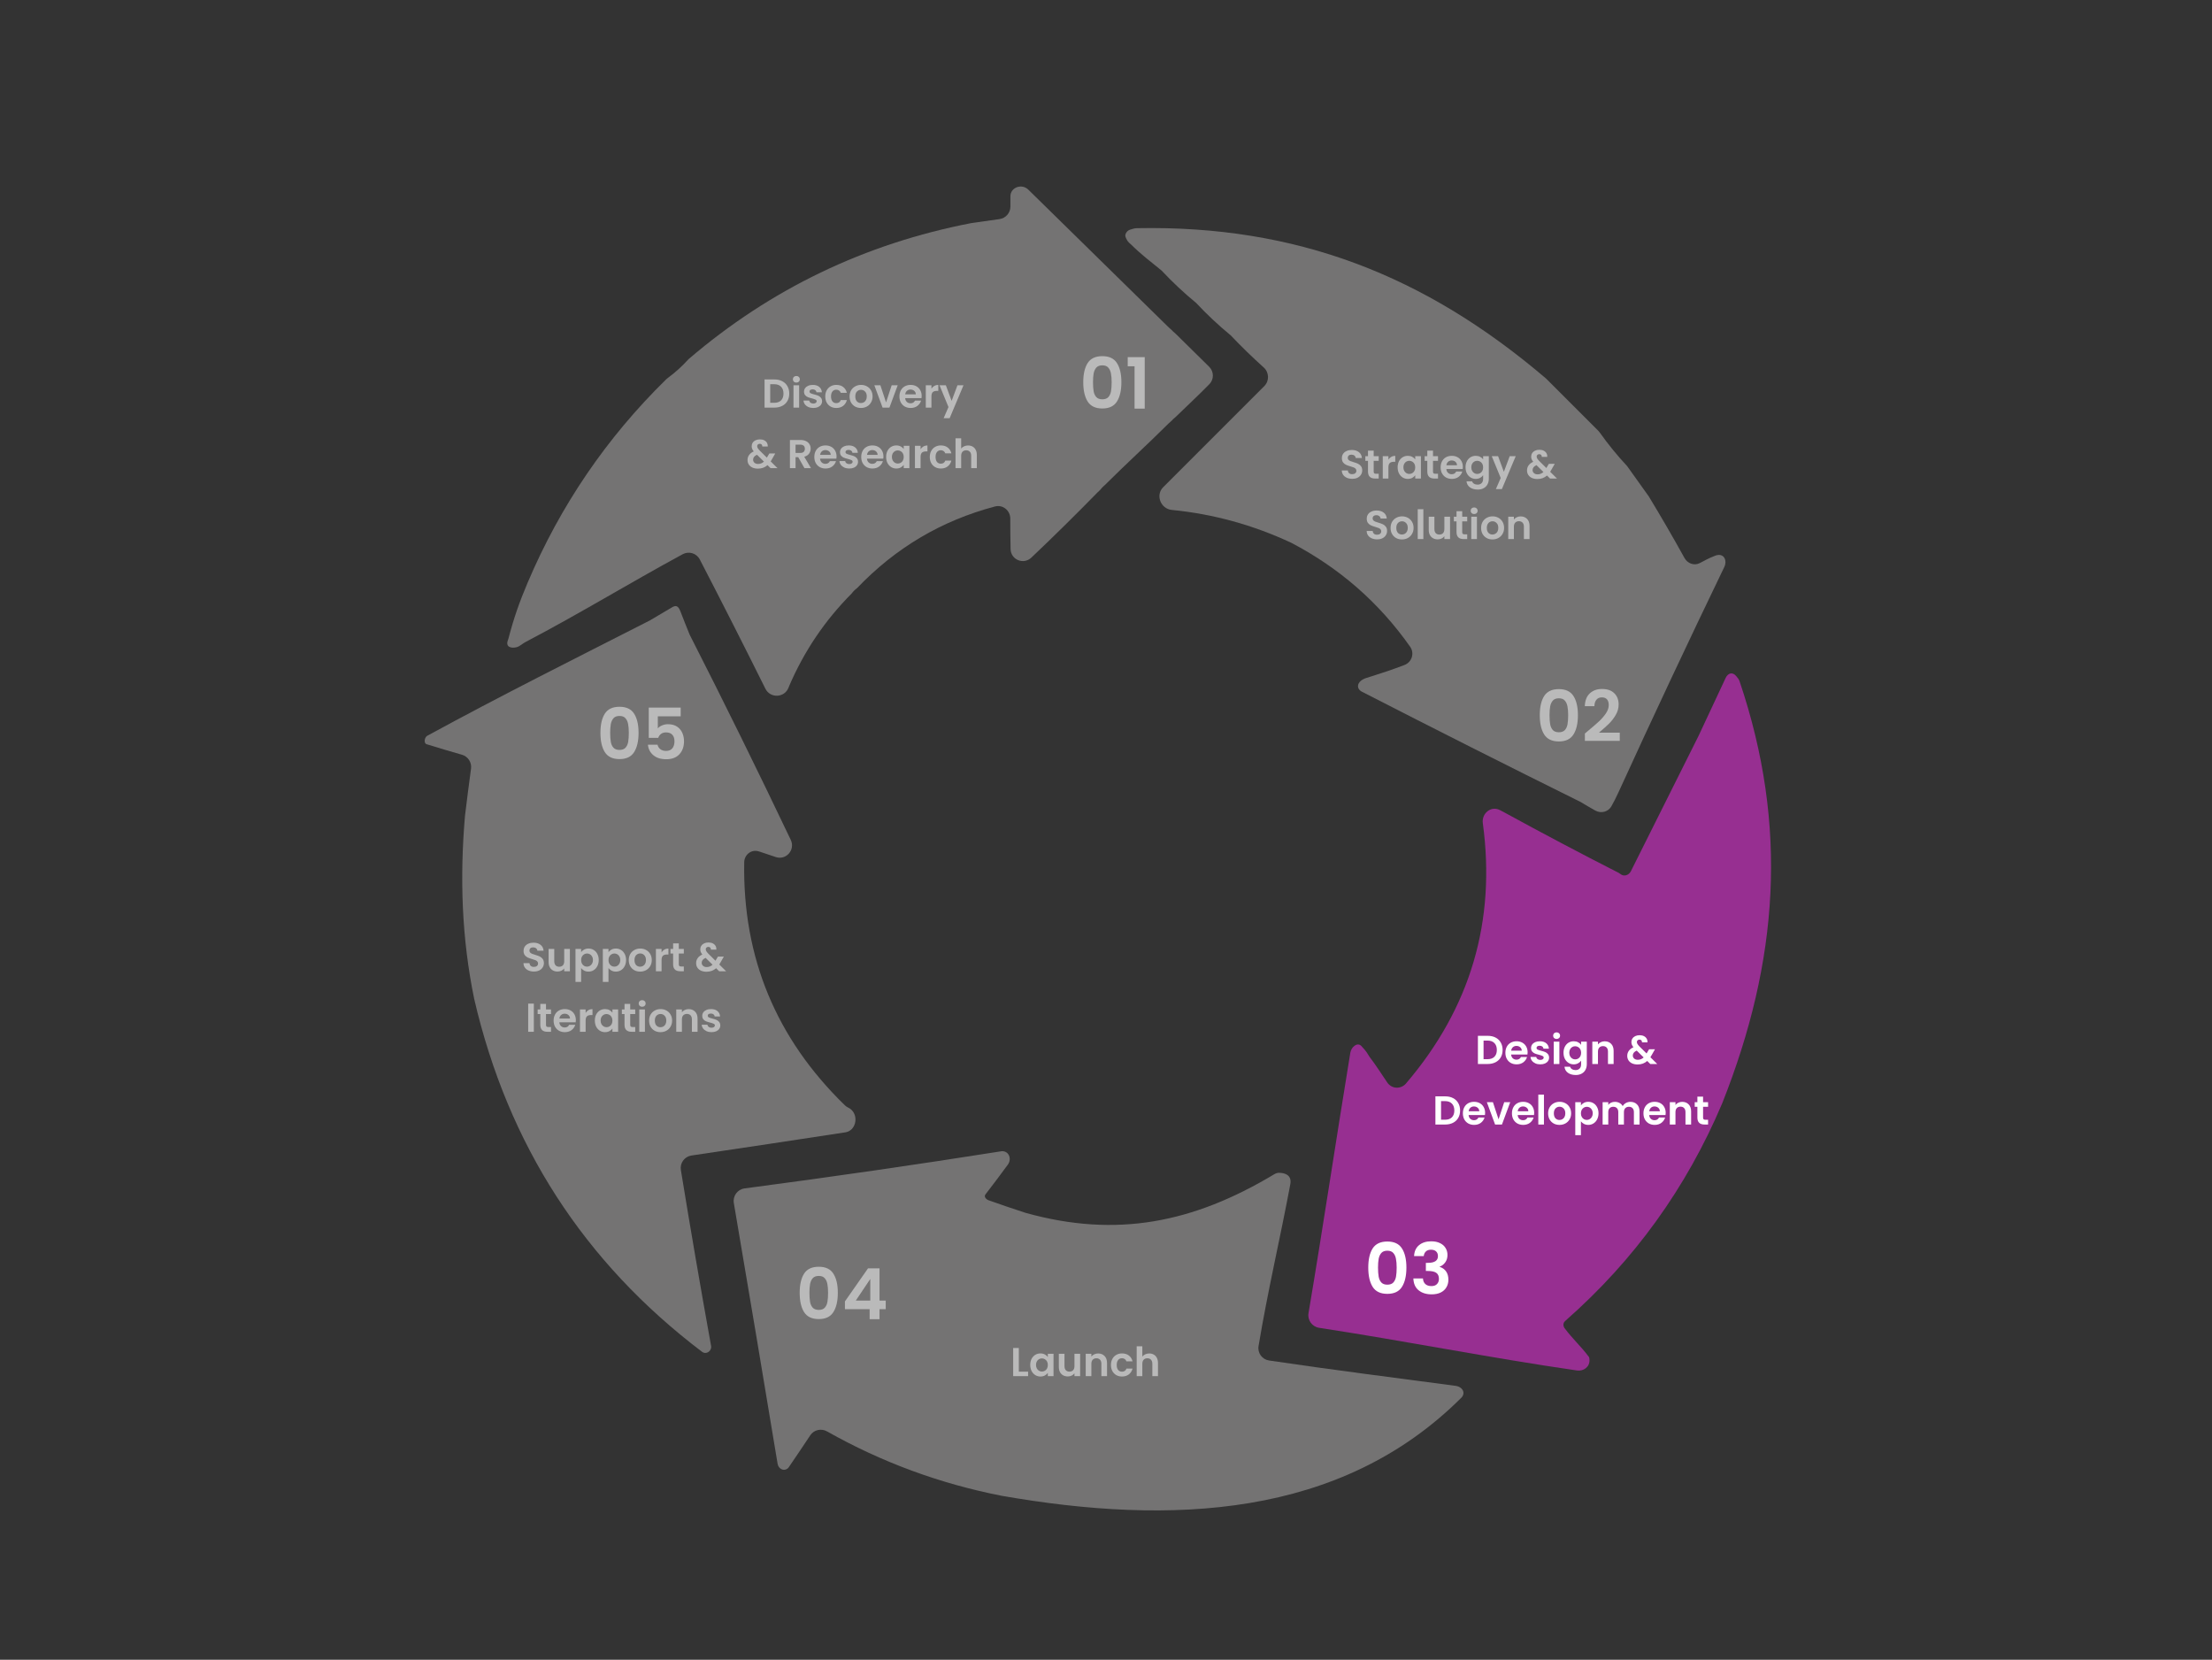 <svg width="877" height="658" viewBox="0 0 877 658" fill="none" xmlns="http://www.w3.org/2000/svg">
<rect x="0" y="0" width="877" height="658" fill="#333333" stroke="none"/>
<path opacity="0.986" fill-rule="evenodd" clip-rule="evenodd" d="M400.599 77.823C400.599 74.528 404.528 72.838 407.202 74.762C407.368 74.881 407.524 75.011 407.669 75.154C426.251 93.453 444.834 111.545 463.415 129.84C463.788 130.207 464.222 130.514 464.589 130.887C464.755 131.056 464.921 131.24 465.088 131.408C465.449 131.774 465.878 132.075 466.246 132.435C470.762 136.843 474.944 140.961 479.408 145.404C481.314 147.302 481.374 150.371 479.491 152.291C475.169 156.699 470.754 160.8 466.246 165.181C465.877 165.539 465.449 165.84 465.088 166.206C464.926 166.37 464.764 166.549 464.602 166.714C464.227 167.096 463.784 167.414 463.405 167.792C454.935 176.226 446.468 183.909 437.998 192.343C437.619 192.721 437.176 193.044 436.83 193.452C436.663 193.648 436.497 193.867 436.33 194.065C435.973 194.491 435.515 194.831 435.126 195.229C426.536 204.021 417.796 212.634 408.905 221.067C405.814 223.999 400.764 221.921 400.669 217.662C400.579 213.643 400.538 209.623 400.547 205.603C400.553 202.394 397.606 199.968 394.503 200.787C373.338 206.377 355.12 217.15 339.852 233.104C339.812 233.146 339.765 233.189 339.717 233.223C339.035 233.717 338.199 234.557 337.703 235.238C337.686 235.262 337.668 235.285 337.65 235.308C327.039 245.957 318.76 258.232 312.814 272.135C312.752 272.295 312.691 272.454 312.63 272.614C311.065 276.682 305.404 276.942 303.462 273.04C294.934 255.898 286.265 238.82 277.456 221.807C276.177 219.337 273.126 218.389 270.68 219.714C249.109 231.407 230.21 243.056 208.293 254.563C207.145 255.165 206.109 256.224 204.86 256.569C202.983 257.088 200.324 256.706 201.342 253.887C201.436 253.626 201.533 253.364 201.603 253.096C203.689 245.084 205.929 238.683 209.184 231.026C222.168 200.422 240.494 173.529 264.161 150.349C264.336 150.178 264.524 150.02 264.721 149.875C267.717 147.675 270.473 145.178 272.989 142.384C305.472 114.583 342.87 96.598 385.183 88.428C388.873 87.886 392.562 87.365 396.249 86.866C398.737 86.529 400.599 84.409 400.599 81.899C400.599 80.54 400.599 79.181 400.599 77.823Z" fill="#A5A2A2" fill-opacity="0.58"/>
<path opacity="0.986" fill-rule="evenodd" clip-rule="evenodd" d="M447.972 91.077C448.955 90.772 449.746 90.48 450.775 90.46C514.003 89.236 565.019 109.159 612.998 150.093C619.889 156.985 626.784 163.878 633.676 170.771C633.879 170.974 634.064 171.194 634.23 171.429C637.55 176.116 641.18 180.565 645.115 184.779C647.971 188.776 650.823 192.773 653.679 196.769C658.565 204.81 663.291 212.956 667.853 221.207C669.062 223.395 671.705 224.384 673.923 223.23C675.783 222.262 677.438 221.293 680 220.322C680.225 220.209 680.543 220.119 680.916 220.051C683.609 219.559 684.837 222.303 683.647 224.768C669.348 254.394 655.363 284.172 641.689 314.103C640.831 315.984 639.901 317.82 638.899 319.611C637.637 321.868 634.791 322.616 632.532 321.36C630.563 320.264 628.619 319.13 626.701 317.957C597.681 303.581 568.776 289.009 539.993 274.241C537.557 272.991 538.086 270.426 540.556 269.244C541.142 268.964 541.325 268.899 541.945 268.705C548.154 266.76 551.849 265.533 556.825 263.639C559.761 262.521 560.897 258.972 559.089 256.403C546.776 238.907 531.057 225.167 511.938 215.183C496.798 208.107 481.011 203.766 464.577 202.16C460.189 201.731 458.038 196.285 461.156 193.167C474.526 179.797 487.895 166.427 501.266 153.057C503.326 150.996 503.192 147.622 501.024 145.675C496.515 141.624 492.159 137.387 487.957 132.964C483.131 128.996 478.562 124.714 474.254 120.117C469.428 116.149 464.859 111.867 460.551 107.271C455.849 103.405 452.667 101.119 448.345 96.843C448.115 96.616 447.856 96.418 447.621 96.198C447 95.617 446.578 94.767 446.253 93.955C445.819 92.87 446.856 91.423 447.972 91.077Z" fill="#A5A2A2" fill-opacity="0.58"/>
<path d="M307.033 150.43C308.206 150.43 309.235 150.66 310.121 151.118C311.017 151.577 311.705 152.233 312.185 153.086C312.675 153.929 312.921 154.91 312.921 156.03C312.921 157.15 312.675 158.132 312.185 158.974C311.705 159.806 311.017 160.452 310.121 160.91C309.235 161.369 308.206 161.598 307.033 161.598H303.129V150.43H307.033ZM306.953 159.694C308.126 159.694 309.033 159.374 309.673 158.734C310.313 158.094 310.633 157.193 310.633 156.03C310.633 154.868 310.313 153.961 309.673 153.31C309.033 152.649 308.126 152.318 306.953 152.318H305.369V159.694H306.953ZM315.733 151.678C315.339 151.678 315.008 151.556 314.741 151.31C314.485 151.054 314.357 150.74 314.357 150.366C314.357 149.993 314.485 149.684 314.741 149.438C315.008 149.182 315.339 149.054 315.733 149.054C316.128 149.054 316.453 149.182 316.709 149.438C316.976 149.684 317.109 149.993 317.109 150.366C317.109 150.74 316.976 151.054 316.709 151.31C316.453 151.556 316.128 151.678 315.733 151.678ZM316.837 152.734V161.598H314.597V152.734H316.837ZM322.443 161.742C321.717 161.742 321.067 161.614 320.491 161.358C319.915 161.092 319.456 160.734 319.115 160.286C318.784 159.838 318.603 159.342 318.571 158.798H320.827C320.869 159.14 321.035 159.422 321.323 159.646C321.621 159.87 321.989 159.982 322.427 159.982C322.853 159.982 323.184 159.897 323.419 159.726C323.664 159.556 323.787 159.337 323.787 159.07C323.787 158.782 323.637 158.569 323.339 158.43C323.051 158.281 322.587 158.121 321.947 157.95C321.285 157.79 320.741 157.625 320.315 157.454C319.899 157.284 319.536 157.022 319.227 156.67C318.928 156.318 318.779 155.844 318.779 155.246C318.779 154.756 318.917 154.308 319.195 153.902C319.483 153.497 319.888 153.177 320.411 152.942C320.944 152.708 321.568 152.59 322.283 152.59C323.339 152.59 324.181 152.857 324.811 153.39C325.44 153.913 325.787 154.622 325.851 155.518H323.707C323.675 155.166 323.525 154.889 323.259 154.686C323.003 154.473 322.656 154.366 322.219 154.366C321.813 154.366 321.499 154.441 321.275 154.59C321.061 154.74 320.955 154.948 320.955 155.214C320.955 155.513 321.104 155.742 321.403 155.902C321.701 156.052 322.165 156.206 322.795 156.366C323.435 156.526 323.963 156.692 324.379 156.862C324.795 157.033 325.152 157.3 325.451 157.662C325.76 158.014 325.92 158.484 325.931 159.07C325.931 159.582 325.787 160.041 325.499 160.446C325.221 160.852 324.816 161.172 324.283 161.406C323.76 161.63 323.147 161.742 322.443 161.742ZM327.193 157.166C327.193 156.249 327.38 155.449 327.753 154.766C328.127 154.073 328.644 153.54 329.305 153.166C329.967 152.782 330.724 152.59 331.577 152.59C332.676 152.59 333.583 152.868 334.297 153.422C335.023 153.966 335.508 154.734 335.753 155.726H333.337C333.209 155.342 332.991 155.044 332.681 154.83C332.383 154.606 332.009 154.494 331.561 154.494C330.921 154.494 330.415 154.729 330.041 155.198C329.668 155.657 329.481 156.313 329.481 157.166C329.481 158.009 329.668 158.665 330.041 159.134C330.415 159.593 330.921 159.822 331.561 159.822C332.468 159.822 333.06 159.417 333.337 158.606H335.753C335.508 159.566 335.023 160.329 334.297 160.894C333.572 161.46 332.665 161.742 331.577 161.742C330.724 161.742 329.967 161.556 329.305 161.182C328.644 160.798 328.127 160.265 327.753 159.582C327.38 158.889 327.193 158.084 327.193 157.166ZM341.33 161.742C340.477 161.742 339.709 161.556 339.026 161.182C338.344 160.798 337.805 160.26 337.41 159.566C337.026 158.873 336.834 158.073 336.834 157.166C336.834 156.26 337.032 155.46 337.426 154.766C337.832 154.073 338.381 153.54 339.074 153.166C339.768 152.782 340.541 152.59 341.394 152.59C342.248 152.59 343.021 152.782 343.714 153.166C344.408 153.54 344.952 154.073 345.346 154.766C345.752 155.46 345.954 156.26 345.954 157.166C345.954 158.073 345.746 158.873 345.33 159.566C344.925 160.26 344.37 160.798 343.666 161.182C342.973 161.556 342.194 161.742 341.33 161.742ZM341.33 159.79C341.736 159.79 342.114 159.694 342.466 159.502C342.829 159.3 343.117 159.001 343.33 158.606C343.544 158.212 343.65 157.732 343.65 157.166C343.65 156.324 343.426 155.678 342.978 155.23C342.541 154.772 342.002 154.542 341.362 154.542C340.722 154.542 340.184 154.772 339.746 155.23C339.32 155.678 339.106 156.324 339.106 157.166C339.106 158.009 339.314 158.66 339.73 159.118C340.157 159.566 340.69 159.79 341.33 159.79ZM351.293 159.534L353.533 152.734H355.917L352.637 161.598H349.917L346.653 152.734H349.053L351.293 159.534ZM365.416 156.974C365.416 157.294 365.394 157.582 365.352 157.838H358.872C358.925 158.478 359.149 158.98 359.544 159.342C359.938 159.705 360.424 159.886 361 159.886C361.832 159.886 362.424 159.529 362.776 158.814H365.192C364.936 159.668 364.445 160.372 363.72 160.926C362.994 161.47 362.104 161.742 361.048 161.742C360.194 161.742 359.426 161.556 358.744 161.182C358.072 160.798 357.544 160.26 357.16 159.566C356.786 158.873 356.6 158.073 356.6 157.166C356.6 156.249 356.786 155.444 357.16 154.75C357.533 154.057 358.056 153.524 358.728 153.15C359.4 152.777 360.173 152.59 361.048 152.59C361.89 152.59 362.642 152.772 363.304 153.134C363.976 153.497 364.493 154.014 364.856 154.686C365.229 155.348 365.416 156.11 365.416 156.974ZM363.096 156.334C363.085 155.758 362.877 155.3 362.472 154.958C362.066 154.606 361.57 154.43 360.984 154.43C360.429 154.43 359.96 154.601 359.576 154.942C359.202 155.273 358.973 155.737 358.888 156.334H363.096ZM369.291 154.11C369.579 153.641 369.952 153.273 370.411 153.006C370.88 152.74 371.413 152.606 372.011 152.606V154.958H371.419C370.715 154.958 370.181 155.124 369.819 155.454C369.467 155.785 369.291 156.361 369.291 157.182V161.598H367.051V152.734H369.291V154.11ZM381.999 152.734L376.511 165.79H374.127L376.047 161.374L372.495 152.734H375.007L377.295 158.926L379.615 152.734H381.999ZM305.51 185.598L304.294 184.398C303.259 185.326 301.995 185.79 300.502 185.79C299.68 185.79 298.955 185.652 298.326 185.374C297.707 185.086 297.227 184.686 296.886 184.174C296.544 183.652 296.374 183.049 296.374 182.366C296.374 181.63 296.582 180.969 296.998 180.382C297.414 179.796 298.027 179.321 298.838 178.958C298.55 178.606 298.342 178.27 298.214 177.95C298.086 177.62 298.022 177.268 298.022 176.894C298.022 176.382 298.155 175.924 298.422 175.518C298.688 175.102 299.067 174.777 299.558 174.542C300.059 174.308 300.64 174.19 301.302 174.19C301.974 174.19 302.55 174.318 303.03 174.574C303.51 174.83 303.867 175.172 304.102 175.598C304.336 176.025 304.438 176.5 304.406 177.022H302.23C302.24 176.67 302.155 176.404 301.974 176.222C301.792 176.03 301.547 175.934 301.238 175.934C300.939 175.934 300.688 176.025 300.486 176.206C300.294 176.377 300.198 176.601 300.198 176.878C300.198 177.145 300.278 177.412 300.438 177.678C300.598 177.934 300.859 178.254 301.222 178.638L304.038 181.422C304.059 181.401 304.075 181.38 304.086 181.358C304.096 181.337 304.107 181.316 304.118 181.294L305.03 179.774H307.366L306.246 181.742C306.032 182.158 305.803 182.553 305.558 182.926L308.262 185.598H305.51ZM300.566 183.934C301.44 183.934 302.214 183.625 302.886 183.006L300.134 180.286C299.099 180.745 298.582 181.396 298.582 182.238C298.582 182.718 298.763 183.124 299.126 183.454C299.488 183.774 299.968 183.934 300.566 183.934ZM318.943 185.598L316.479 181.246H315.423V185.598H313.183V174.43H317.375C318.239 174.43 318.975 174.585 319.583 174.894C320.191 175.193 320.645 175.604 320.943 176.126C321.253 176.638 321.407 177.214 321.407 177.854C321.407 178.59 321.194 179.257 320.767 179.854C320.341 180.441 319.706 180.846 318.863 181.07L321.535 185.598H318.943ZM315.423 179.566H317.295C317.903 179.566 318.357 179.422 318.655 179.134C318.954 178.836 319.103 178.425 319.103 177.902C319.103 177.39 318.954 176.996 318.655 176.718C318.357 176.43 317.903 176.286 317.295 176.286H315.423V179.566ZM331.673 180.974C331.673 181.294 331.652 181.582 331.609 181.838H325.129C325.183 182.478 325.407 182.98 325.801 183.342C326.196 183.705 326.681 183.886 327.257 183.886C328.089 183.886 328.681 183.529 329.033 182.814H331.449C331.193 183.668 330.703 184.372 329.977 184.926C329.252 185.47 328.361 185.742 327.305 185.742C326.452 185.742 325.684 185.556 325.001 185.182C324.329 184.798 323.801 184.26 323.417 183.566C323.044 182.873 322.857 182.073 322.857 181.166C322.857 180.249 323.044 179.444 323.417 178.75C323.791 178.057 324.313 177.524 324.985 177.15C325.657 176.777 326.431 176.59 327.305 176.59C328.148 176.59 328.9 176.772 329.561 177.134C330.233 177.497 330.751 178.014 331.113 178.686C331.487 179.348 331.673 180.11 331.673 180.974ZM329.353 180.334C329.343 179.758 329.135 179.3 328.729 178.958C328.324 178.606 327.828 178.43 327.241 178.43C326.687 178.43 326.217 178.601 325.833 178.942C325.46 179.273 325.231 179.737 325.145 180.334H329.353ZM336.7 185.742C335.975 185.742 335.324 185.614 334.748 185.358C334.172 185.092 333.714 184.734 333.372 184.286C333.042 183.838 332.86 183.342 332.828 182.798H335.084C335.127 183.14 335.292 183.422 335.58 183.646C335.879 183.87 336.247 183.982 336.684 183.982C337.111 183.982 337.442 183.897 337.676 183.726C337.922 183.556 338.044 183.337 338.044 183.07C338.044 182.782 337.895 182.569 337.596 182.43C337.308 182.281 336.844 182.121 336.204 181.95C335.543 181.79 334.999 181.625 334.572 181.454C334.156 181.284 333.794 181.022 333.484 180.67C333.186 180.318 333.036 179.844 333.036 179.246C333.036 178.756 333.175 178.308 333.452 177.902C333.74 177.497 334.146 177.177 334.668 176.942C335.202 176.708 335.826 176.59 336.54 176.59C337.596 176.59 338.439 176.857 339.068 177.39C339.698 177.913 340.044 178.622 340.108 179.518H337.964C337.932 179.166 337.783 178.889 337.516 178.686C337.26 178.473 336.914 178.366 336.476 178.366C336.071 178.366 335.756 178.441 335.532 178.59C335.319 178.74 335.212 178.948 335.212 179.214C335.212 179.513 335.362 179.742 335.66 179.902C335.959 180.052 336.423 180.206 337.052 180.366C337.692 180.526 338.22 180.692 338.636 180.862C339.052 181.033 339.41 181.3 339.708 181.662C340.018 182.014 340.178 182.484 340.188 183.07C340.188 183.582 340.044 184.041 339.756 184.446C339.479 184.852 339.074 185.172 338.54 185.406C338.018 185.63 337.404 185.742 336.7 185.742ZM350.267 180.974C350.267 181.294 350.246 181.582 350.203 181.838H343.723C343.776 182.478 344 182.98 344.395 183.342C344.79 183.705 345.275 183.886 345.851 183.886C346.683 183.886 347.275 183.529 347.627 182.814H350.043C349.787 183.668 349.296 184.372 348.571 184.926C347.846 185.47 346.955 185.742 345.899 185.742C345.046 185.742 344.278 185.556 343.595 185.182C342.923 184.798 342.395 184.26 342.011 183.566C341.638 182.873 341.451 182.073 341.451 181.166C341.451 180.249 341.638 179.444 342.011 178.75C342.384 178.057 342.907 177.524 343.579 177.15C344.251 176.777 345.024 176.59 345.899 176.59C346.742 176.59 347.494 176.772 348.155 177.134C348.827 177.497 349.344 178.014 349.707 178.686C350.08 179.348 350.267 180.11 350.267 180.974ZM347.947 180.334C347.936 179.758 347.728 179.3 347.323 178.958C346.918 178.606 346.422 178.43 345.835 178.43C345.28 178.43 344.811 178.601 344.427 178.942C344.054 179.273 343.824 179.737 343.739 180.334H347.947ZM351.326 181.134C351.326 180.238 351.502 179.444 351.854 178.75C352.217 178.057 352.702 177.524 353.31 177.15C353.929 176.777 354.617 176.59 355.374 176.59C356.035 176.59 356.611 176.724 357.102 176.99C357.603 177.257 358.003 177.593 358.302 177.998V176.734H360.558V185.598H358.302V184.302C358.014 184.718 357.614 185.065 357.102 185.342C356.601 185.609 356.019 185.742 355.358 185.742C354.611 185.742 353.929 185.55 353.31 185.166C352.702 184.782 352.217 184.244 351.854 183.55C351.502 182.846 351.326 182.041 351.326 181.134ZM358.302 181.166C358.302 180.622 358.195 180.158 357.982 179.774C357.769 179.38 357.481 179.081 357.118 178.878C356.755 178.665 356.366 178.558 355.95 178.558C355.534 178.558 355.15 178.66 354.798 178.862C354.446 179.065 354.158 179.364 353.934 179.758C353.721 180.142 353.614 180.601 353.614 181.134C353.614 181.668 353.721 182.137 353.934 182.542C354.158 182.937 354.446 183.241 354.798 183.454C355.161 183.668 355.545 183.774 355.95 183.774C356.366 183.774 356.755 183.673 357.118 183.47C357.481 183.257 357.769 182.958 357.982 182.574C358.195 182.18 358.302 181.71 358.302 181.166ZM364.986 178.11C365.274 177.641 365.647 177.273 366.106 177.006C366.575 176.74 367.109 176.606 367.706 176.606V178.958H367.114C366.41 178.958 365.877 179.124 365.514 179.454C365.162 179.785 364.986 180.361 364.986 181.182V185.598H362.746V176.734H364.986V178.11ZM368.639 181.166C368.639 180.249 368.825 179.449 369.199 178.766C369.572 178.073 370.089 177.54 370.751 177.166C371.412 176.782 372.169 176.59 373.023 176.59C374.121 176.59 375.028 176.868 375.743 177.422C376.468 177.966 376.953 178.734 377.199 179.726H374.783C374.655 179.342 374.436 179.044 374.127 178.83C373.828 178.606 373.455 178.494 373.007 178.494C372.367 178.494 371.86 178.729 371.487 179.198C371.113 179.657 370.927 180.313 370.927 181.166C370.927 182.009 371.113 182.665 371.487 183.134C371.86 183.593 372.367 183.822 373.007 183.822C373.913 183.822 374.505 183.417 374.783 182.606H377.199C376.953 183.566 376.468 184.329 375.743 184.894C375.017 185.46 374.111 185.742 373.023 185.742C372.169 185.742 371.412 185.556 370.751 185.182C370.089 184.798 369.572 184.265 369.199 183.582C368.825 182.889 368.639 182.084 368.639 181.166ZM383.832 176.606C384.504 176.606 385.101 176.756 385.624 177.054C386.146 177.342 386.552 177.774 386.84 178.35C387.138 178.916 387.288 179.598 387.288 180.398V185.598H385.048V180.702C385.048 179.998 384.872 179.46 384.52 179.086C384.168 178.702 383.688 178.51 383.08 178.51C382.461 178.51 381.97 178.702 381.608 179.086C381.256 179.46 381.08 179.998 381.08 180.702V185.598H378.84V173.758H381.08V177.838C381.368 177.454 381.752 177.156 382.232 176.942C382.712 176.718 383.245 176.606 383.832 176.606Z" fill="#BABABA"/>
<path d="M536.132 189.828C535.354 189.828 534.65 189.695 534.02 189.428C533.402 189.162 532.911 188.778 532.548 188.276C532.186 187.775 531.999 187.183 531.988 186.5H534.388C534.42 186.959 534.58 187.322 534.868 187.588C535.167 187.855 535.572 187.988 536.084 187.988C536.607 187.988 537.018 187.866 537.316 187.62C537.615 187.364 537.764 187.034 537.764 186.628C537.764 186.298 537.663 186.026 537.46 185.812C537.258 185.599 537.002 185.434 536.692 185.316C536.394 185.188 535.978 185.05 535.444 184.9C534.719 184.687 534.127 184.479 533.668 184.276C533.22 184.063 532.831 183.748 532.5 183.332C532.18 182.906 532.02 182.34 532.02 181.636C532.02 180.975 532.186 180.399 532.516 179.908C532.847 179.418 533.311 179.044 533.908 178.788C534.506 178.522 535.188 178.388 535.956 178.388C537.108 178.388 538.042 178.671 538.756 179.236C539.482 179.791 539.882 180.57 539.956 181.572H537.492C537.471 181.188 537.306 180.874 536.996 180.628C536.698 180.372 536.298 180.244 535.796 180.244C535.359 180.244 535.007 180.356 534.74 180.58C534.484 180.804 534.356 181.13 534.356 181.556C534.356 181.855 534.452 182.106 534.644 182.308C534.847 182.5 535.092 182.66 535.38 182.788C535.679 182.906 536.095 183.044 536.628 183.204C537.354 183.418 537.946 183.631 538.404 183.844C538.863 184.058 539.258 184.378 539.588 184.804C539.919 185.231 540.084 185.791 540.084 186.484C540.084 187.082 539.93 187.636 539.62 188.148C539.311 188.66 538.858 189.071 538.26 189.38C537.663 189.679 536.954 189.828 536.132 189.828ZM544.634 182.692V186.98C544.634 187.279 544.704 187.498 544.842 187.636C544.992 187.764 545.237 187.828 545.578 187.828H546.618V189.716H545.21C543.322 189.716 542.378 188.799 542.378 186.964V182.692H541.322V180.852H542.378V178.66H544.634V180.852H546.618V182.692H544.634ZM550.469 182.228C550.757 181.759 551.131 181.391 551.589 181.124C552.059 180.858 552.592 180.724 553.189 180.724V183.076H552.597C551.893 183.076 551.36 183.242 550.997 183.572C550.645 183.903 550.469 184.479 550.469 185.3V189.716H548.229V180.852H550.469V182.228ZM554.122 185.252C554.122 184.356 554.298 183.562 554.65 182.868C555.013 182.175 555.498 181.642 556.106 181.268C556.725 180.895 557.413 180.708 558.17 180.708C558.832 180.708 559.408 180.842 559.898 181.108C560.4 181.375 560.8 181.711 561.098 182.116V180.852H563.354V189.716H561.098V188.42C560.81 188.836 560.41 189.183 559.898 189.46C559.397 189.727 558.816 189.86 558.154 189.86C557.408 189.86 556.725 189.668 556.106 189.284C555.498 188.9 555.013 188.362 554.65 187.668C554.298 186.964 554.122 186.159 554.122 185.252ZM561.098 185.284C561.098 184.74 560.992 184.276 560.778 183.892C560.565 183.498 560.277 183.199 559.914 182.996C559.552 182.783 559.162 182.676 558.746 182.676C558.33 182.676 557.946 182.778 557.594 182.98C557.242 183.183 556.954 183.482 556.73 183.876C556.517 184.26 556.41 184.719 556.41 185.252C556.41 185.786 556.517 186.255 556.73 186.66C556.954 187.055 557.242 187.359 557.594 187.572C557.957 187.786 558.341 187.892 558.746 187.892C559.162 187.892 559.552 187.791 559.914 187.588C560.277 187.375 560.565 187.076 560.778 186.692C560.992 186.298 561.098 185.828 561.098 185.284ZM568.15 182.692V186.98C568.15 187.279 568.219 187.498 568.358 187.636C568.507 187.764 568.753 187.828 569.094 187.828H570.134V189.716H568.726C566.838 189.716 565.894 188.799 565.894 186.964V182.692H564.838V180.852H565.894V178.66H568.15V180.852H570.134V182.692H568.15ZM579.985 185.092C579.985 185.412 579.964 185.7 579.921 185.956H573.441C573.494 186.596 573.718 187.098 574.113 187.46C574.508 187.823 574.993 188.004 575.569 188.004C576.401 188.004 576.993 187.647 577.345 186.932H579.761C579.505 187.786 579.014 188.49 578.289 189.044C577.564 189.588 576.673 189.86 575.617 189.86C574.764 189.86 573.996 189.674 573.313 189.3C572.641 188.916 572.113 188.378 571.729 187.684C571.356 186.991 571.169 186.191 571.169 185.284C571.169 184.367 571.356 183.562 571.729 182.868C572.102 182.175 572.625 181.642 573.297 181.268C573.969 180.895 574.742 180.708 575.617 180.708C576.46 180.708 577.212 180.89 577.873 181.252C578.545 181.615 579.062 182.132 579.425 182.804C579.798 183.466 579.985 184.228 579.985 185.092ZM577.665 184.452C577.654 183.876 577.446 183.418 577.041 183.076C576.636 182.724 576.14 182.548 575.553 182.548C574.998 182.548 574.529 182.719 574.145 183.06C573.772 183.391 573.542 183.855 573.457 184.452H577.665ZM585.092 180.708C585.753 180.708 586.335 180.842 586.836 181.108C587.337 181.364 587.732 181.7 588.02 182.116V180.852H590.276V189.78C590.276 190.602 590.111 191.332 589.78 191.972C589.449 192.623 588.953 193.135 588.292 193.508C587.631 193.892 586.831 194.084 585.892 194.084C584.633 194.084 583.599 193.791 582.788 193.204C581.988 192.618 581.535 191.818 581.428 190.804H583.652C583.769 191.21 584.02 191.53 584.404 191.764C584.799 192.01 585.273 192.132 585.828 192.132C586.479 192.132 587.007 191.935 587.412 191.54C587.817 191.156 588.02 190.57 588.02 189.78V188.404C587.732 188.82 587.332 189.167 586.82 189.444C586.319 189.722 585.743 189.86 585.092 189.86C584.345 189.86 583.663 189.668 583.044 189.284C582.425 188.9 581.935 188.362 581.572 187.668C581.22 186.964 581.044 186.159 581.044 185.252C581.044 184.356 581.22 183.562 581.572 182.868C581.935 182.175 582.42 181.642 583.028 181.268C583.647 180.895 584.335 180.708 585.092 180.708ZM588.02 185.284C588.02 184.74 587.913 184.276 587.7 183.892C587.487 183.498 587.199 183.199 586.836 182.996C586.473 182.783 586.084 182.676 585.668 182.676C585.252 182.676 584.868 182.778 584.516 182.98C584.164 183.183 583.876 183.482 583.652 183.876C583.439 184.26 583.332 184.719 583.332 185.252C583.332 185.786 583.439 186.255 583.652 186.66C583.876 187.055 584.164 187.359 584.516 187.572C584.879 187.786 585.263 187.892 585.668 187.892C586.084 187.892 586.473 187.791 586.836 187.588C587.199 187.375 587.487 187.076 587.7 186.692C587.913 186.298 588.02 185.828 588.02 185.284ZM600.944 180.852L595.456 193.908H593.072L594.992 189.492L591.44 180.852H593.952L596.24 187.044L598.56 180.852H600.944ZM614.556 189.716L613.34 188.516C612.305 189.444 611.041 189.908 609.548 189.908C608.727 189.908 608.001 189.77 607.372 189.492C606.753 189.204 606.273 188.804 605.932 188.292C605.591 187.77 605.42 187.167 605.42 186.484C605.42 185.748 605.628 185.087 606.044 184.5C606.46 183.914 607.073 183.439 607.884 183.076C607.596 182.724 607.388 182.388 607.26 182.068C607.132 181.738 607.068 181.386 607.068 181.012C607.068 180.5 607.201 180.042 607.468 179.636C607.735 179.22 608.113 178.895 608.604 178.66C609.105 178.426 609.687 178.308 610.348 178.308C611.02 178.308 611.596 178.436 612.076 178.692C612.556 178.948 612.913 179.29 613.148 179.716C613.383 180.143 613.484 180.618 613.452 181.14H611.276C611.287 180.788 611.201 180.522 611.02 180.34C610.839 180.148 610.593 180.052 610.284 180.052C609.985 180.052 609.735 180.143 609.532 180.324C609.34 180.495 609.244 180.719 609.244 180.996C609.244 181.263 609.324 181.53 609.484 181.796C609.644 182.052 609.905 182.372 610.268 182.756L613.084 185.54C613.105 185.519 613.121 185.498 613.132 185.476C613.143 185.455 613.153 185.434 613.164 185.412L614.076 183.892H616.412L615.292 185.86C615.079 186.276 614.849 186.671 614.604 187.044L617.308 189.716H614.556ZM609.612 188.052C610.487 188.052 611.26 187.743 611.932 187.124L609.18 184.404C608.145 184.863 607.628 185.514 607.628 186.356C607.628 186.836 607.809 187.242 608.172 187.572C608.535 187.892 609.015 188.052 609.612 188.052ZM545.992 213.828C545.213 213.828 544.509 213.695 543.88 213.428C543.261 213.162 542.77 212.778 542.408 212.276C542.045 211.775 541.858 211.183 541.848 210.5H544.248C544.28 210.959 544.44 211.322 544.728 211.588C545.026 211.855 545.432 211.988 545.944 211.988C546.466 211.988 546.877 211.866 547.176 211.62C547.474 211.364 547.624 211.034 547.624 210.628C547.624 210.298 547.522 210.026 547.32 209.812C547.117 209.599 546.861 209.434 546.552 209.316C546.253 209.188 545.837 209.05 545.304 208.9C544.578 208.687 543.986 208.479 543.528 208.276C543.08 208.063 542.69 207.748 542.36 207.332C542.04 206.906 541.88 206.34 541.88 205.636C541.88 204.975 542.045 204.399 542.376 203.908C542.706 203.418 543.17 203.044 543.768 202.788C544.365 202.522 545.048 202.388 545.816 202.388C546.968 202.388 547.901 202.671 548.616 203.236C549.341 203.791 549.741 204.57 549.816 205.572H547.352C547.33 205.188 547.165 204.874 546.856 204.628C546.557 204.372 546.157 204.244 545.656 204.244C545.218 204.244 544.866 204.356 544.6 204.58C544.344 204.804 544.216 205.13 544.216 205.556C544.216 205.855 544.312 206.106 544.504 206.308C544.706 206.5 544.952 206.66 545.24 206.788C545.538 206.906 545.954 207.044 546.488 207.204C547.213 207.418 547.805 207.631 548.264 207.844C548.722 208.058 549.117 208.378 549.448 208.804C549.778 209.231 549.944 209.791 549.944 210.484C549.944 211.082 549.789 211.636 549.48 212.148C549.17 212.66 548.717 213.071 548.12 213.38C547.522 213.679 546.813 213.828 545.992 213.828ZM555.822 213.86C554.968 213.86 554.2 213.674 553.518 213.3C552.835 212.916 552.296 212.378 551.902 211.684C551.518 210.991 551.326 210.191 551.326 209.284C551.326 208.378 551.523 207.578 551.918 206.884C552.323 206.191 552.872 205.658 553.566 205.284C554.259 204.9 555.032 204.708 555.886 204.708C556.739 204.708 557.512 204.9 558.206 205.284C558.899 205.658 559.443 206.191 559.838 206.884C560.243 207.578 560.446 208.378 560.446 209.284C560.446 210.191 560.238 210.991 559.822 211.684C559.416 212.378 558.862 212.916 558.158 213.3C557.464 213.674 556.686 213.86 555.822 213.86ZM555.822 211.908C556.227 211.908 556.606 211.812 556.958 211.62C557.32 211.418 557.608 211.119 557.822 210.724C558.035 210.33 558.142 209.85 558.142 209.284C558.142 208.442 557.918 207.796 557.47 207.348C557.032 206.89 556.494 206.66 555.854 206.66C555.214 206.66 554.675 206.89 554.238 207.348C553.811 207.796 553.598 208.442 553.598 209.284C553.598 210.127 553.806 210.778 554.222 211.236C554.648 211.684 555.182 211.908 555.822 211.908ZM564.329 201.876V213.716H562.089V201.876H564.329ZM574.91 204.852V213.716H572.654V212.596C572.366 212.98 571.987 213.284 571.518 213.508C571.059 213.722 570.558 213.828 570.014 213.828C569.321 213.828 568.707 213.684 568.174 213.396C567.641 213.098 567.219 212.666 566.91 212.1C566.611 211.524 566.462 210.842 566.462 210.052V204.852H568.702V209.732C568.702 210.436 568.878 210.98 569.23 211.364C569.582 211.738 570.062 211.924 570.67 211.924C571.289 211.924 571.774 211.738 572.126 211.364C572.478 210.98 572.654 210.436 572.654 209.732V204.852H574.91ZM579.728 206.692V210.98C579.728 211.279 579.797 211.498 579.936 211.636C580.085 211.764 580.331 211.828 580.672 211.828H581.712V213.716H580.304C578.416 213.716 577.472 212.799 577.472 210.964V206.692H576.416V204.852H577.472V202.66H579.728V204.852H581.712V206.692H579.728ZM584.459 203.796C584.065 203.796 583.734 203.674 583.467 203.428C583.211 203.172 583.083 202.858 583.083 202.484C583.083 202.111 583.211 201.802 583.467 201.556C583.734 201.3 584.065 201.172 584.459 201.172C584.854 201.172 585.179 201.3 585.435 201.556C585.702 201.802 585.835 202.111 585.835 202.484C585.835 202.858 585.702 203.172 585.435 203.428C585.179 203.674 584.854 203.796 584.459 203.796ZM585.563 204.852V213.716H583.323V204.852H585.563ZM591.712 213.86C590.859 213.86 590.091 213.674 589.408 213.3C588.726 212.916 588.187 212.378 587.792 211.684C587.408 210.991 587.216 210.191 587.216 209.284C587.216 208.378 587.414 207.578 587.808 206.884C588.214 206.191 588.763 205.658 589.456 205.284C590.15 204.9 590.923 204.708 591.776 204.708C592.63 204.708 593.403 204.9 594.096 205.284C594.79 205.658 595.334 206.191 595.728 206.884C596.134 207.578 596.336 208.378 596.336 209.284C596.336 210.191 596.128 210.991 595.712 211.684C595.307 212.378 594.752 212.916 594.048 213.3C593.355 213.674 592.576 213.86 591.712 213.86ZM591.712 211.908C592.118 211.908 592.496 211.812 592.848 211.62C593.211 211.418 593.499 211.119 593.712 210.724C593.926 210.33 594.032 209.85 594.032 209.284C594.032 208.442 593.808 207.796 593.36 207.348C592.923 206.89 592.384 206.66 591.744 206.66C591.104 206.66 590.566 206.89 590.128 207.348C589.702 207.796 589.488 208.442 589.488 209.284C589.488 210.127 589.696 210.778 590.112 211.236C590.539 211.684 591.072 211.908 591.712 211.908ZM602.891 204.724C603.947 204.724 604.801 205.06 605.451 205.732C606.102 206.394 606.427 207.322 606.427 208.516V213.716H604.187V208.82C604.187 208.116 604.011 207.578 603.659 207.204C603.307 206.82 602.827 206.628 602.219 206.628C601.601 206.628 601.11 206.82 600.747 207.204C600.395 207.578 600.219 208.116 600.219 208.82V213.716H597.979V204.852H600.219V205.956C600.518 205.572 600.897 205.274 601.355 205.06C601.825 204.836 602.337 204.724 602.891 204.724Z" fill="#BABABA"/>
<path d="M429.484 151.528C429.484 148.299 430.063 145.77 431.22 143.94C432.396 142.111 434.337 141.196 437.044 141.196C439.751 141.196 441.683 142.111 442.84 143.94C444.016 145.77 444.604 148.299 444.604 151.528C444.604 154.776 444.016 157.324 442.84 159.172C441.683 161.02 439.751 161.944 437.044 161.944C434.337 161.944 432.396 161.02 431.22 159.172C430.063 157.324 429.484 154.776 429.484 151.528ZM440.74 151.528C440.74 150.147 440.647 148.99 440.46 148.056C440.292 147.104 439.937 146.33 439.396 145.732C438.873 145.135 438.089 144.836 437.044 144.836C435.999 144.836 435.205 145.135 434.664 145.732C434.141 146.33 433.787 147.104 433.6 148.056C433.432 148.99 433.348 150.147 433.348 151.528C433.348 152.947 433.432 154.142 433.6 155.112C433.768 156.064 434.123 156.839 434.664 157.436C435.205 158.015 435.999 158.304 437.044 158.304C438.089 158.304 438.883 158.015 439.424 157.436C439.965 156.839 440.32 156.064 440.488 155.112C440.656 154.142 440.74 152.947 440.74 151.528ZM447.11 145.2V141.588H453.858V162H449.826V145.2H447.11Z" fill="#BABABA"/>
<path d="M610.484 283.528C610.484 280.299 611.063 277.77 612.22 275.94C613.396 274.111 615.337 273.196 618.044 273.196C620.751 273.196 622.683 274.111 623.84 275.94C625.016 277.77 625.604 280.299 625.604 283.528C625.604 286.776 625.016 289.324 623.84 291.172C622.683 293.02 620.751 293.944 618.044 293.944C615.337 293.944 613.396 293.02 612.22 291.172C611.063 289.324 610.484 286.776 610.484 283.528ZM621.74 283.528C621.74 282.147 621.647 280.99 621.46 280.056C621.292 279.104 620.937 278.33 620.396 277.732C619.873 277.135 619.089 276.836 618.044 276.836C616.999 276.836 616.205 277.135 615.664 277.732C615.141 278.33 614.787 279.104 614.6 280.056C614.432 280.99 614.348 282.147 614.348 283.528C614.348 284.947 614.432 286.142 614.6 287.112C614.768 288.064 615.123 288.839 615.664 289.436C616.205 290.015 616.999 290.304 618.044 290.304C619.089 290.304 619.883 290.015 620.424 289.436C620.965 288.839 621.32 288.064 621.488 287.112C621.656 286.142 621.74 284.947 621.74 283.528ZM629.818 289.576C631.61 288.083 633.038 286.842 634.102 285.852C635.166 284.844 636.052 283.799 636.762 282.716C637.471 281.634 637.826 280.57 637.826 279.524C637.826 278.572 637.602 277.826 637.154 277.284C636.706 276.743 636.015 276.472 635.082 276.472C634.148 276.472 633.43 276.79 632.926 277.424C632.422 278.04 632.16 278.89 632.142 279.972H628.334C628.408 277.732 629.071 276.034 630.322 274.876C631.591 273.719 633.196 273.14 635.138 273.14C637.266 273.14 638.899 273.71 640.038 274.848C641.176 275.968 641.746 277.452 641.746 279.3C641.746 280.756 641.354 282.147 640.57 283.472C639.786 284.798 638.89 285.955 637.882 286.944C636.874 287.915 635.558 289.091 633.934 290.472H642.194V293.72H628.362V290.808L629.818 289.576Z" fill="#BABABA"/>
<path opacity="0.986" fill-rule="evenodd" clip-rule="evenodd" d="M266.713 240.614C266.899 240.503 267.385 240.337 267.598 240.3C268.636 240.121 269.268 241.13 269.663 242.107C270.937 245.257 272.065 248.393 273.417 251.581C287.16 278.561 300.529 305.692 313.521 332.974C315.39 336.898 311.704 341.135 307.576 339.776C305.466 339.081 303.358 338.374 301.251 337.654C301.038 337.593 300.826 337.534 300.613 337.476C297.775 336.708 295.116 338.905 295.064 341.844C294.404 379.575 307.703 411.689 334.962 438.185C335.322 438.535 335.737 438.829 336.186 439.053C336.284 439.102 336.383 439.151 336.481 439.2C336.971 439.444 337.413 439.786 337.785 440.187C340.461 443.071 339.084 448.31 335.195 448.906C314.833 452.024 294.485 455.089 274.151 458.099C271.392 458.507 269.499 461.094 269.948 463.846C273.817 487.559 277.588 509.539 281.919 533.551C281.972 533.847 281.996 534 281.947 534.297C281.664 536.03 279.746 536.981 278.346 535.92C231.537 500.451 201.41 453.803 188 396C183.052 371.935 182.253 347.989 184.346 323.522C185.102 317.243 185.904 310.976 186.75 304.723C187.086 302.245 185.547 299.897 183.143 299.21C178.449 297.869 173.923 296.528 169.111 295.035C169.037 295.012 168.994 295.001 168.928 294.959C167.955 294.343 168.381 292.244 169.393 291.692C198.589 275.778 227.853 261.151 257.572 246.014C260.67 244.193 263.717 242.393 266.713 240.614Z" fill="#A5A2A2" fill-opacity="0.58"/>
<path opacity="0.986" fill-rule="evenodd" clip-rule="evenodd" d="M684.172 268.768C685.132 266.714 686.99 266.318 688.408 268.087C688.663 268.404 688.895 268.7 689.081 268.941C689.364 269.308 689.577 269.725 689.725 270.164C709.083 327.53 705.181 381.071 682.803 437.429C668.652 470.87 647.981 499.555 620.784 523.49C620.452 523.783 620.129 524.106 619.98 524.522C619.743 525.181 619.844 525.841 620.283 526.5C623.708 531.069 626.574 533.431 630 538C630.107 538.136 630.164 538.584 630.189 539.179C630.302 541.869 627.886 543.706 625.22 543.32C590.862 538.346 557.287 531.652 522.99 526.405C520.219 525.981 518.325 523.371 518.791 520.606C524.59 486.184 529.71 451.791 535.367 417.342C535.73 415.129 538.082 413.063 539.694 414.623C539.949 414.87 540.129 415.125 540.373 415.383C541.614 416.69 542.218 417.697 543 419C545.505 422.274 547.71 425.752 550.021 429.158C551.765 431.73 555.417 431.907 557.435 429.545C583.009 399.622 593.164 365.222 587.897 326.344C587.373 322.471 591.137 319.362 594.622 321.13C595.329 321.489 596.031 321.858 596.73 322.238C611.61 330.385 626.621 338.319 641.767 346.037C642.003 346.157 642.222 346.309 642.424 346.48C643.791 347.636 645.791 347.016 646.592 345.415C655.51 327.578 664.441 309.718 673.382 291.834C676.986 284.131 680.584 276.442 684.172 268.768Z" fill="#982F92"/>
<path d="M589.856 410.646C591.029 410.646 592.059 410.875 592.944 411.334C593.84 411.793 594.528 412.449 595.008 413.302C595.499 414.145 595.744 415.126 595.744 416.246C595.744 417.366 595.499 418.347 595.008 419.19C594.528 420.022 593.84 420.667 592.944 421.126C592.059 421.585 591.029 421.814 589.856 421.814H585.952V410.646H589.856ZM589.776 419.91C590.949 419.91 591.856 419.59 592.496 418.95C593.136 418.31 593.456 417.409 593.456 416.246C593.456 415.083 593.136 414.177 592.496 413.526C591.856 412.865 590.949 412.534 589.776 412.534H588.192V419.91H589.776ZM605.661 417.19C605.661 417.51 605.639 417.798 605.597 418.054H599.117C599.17 418.694 599.394 419.195 599.789 419.558C600.183 419.921 600.669 420.102 601.245 420.102C602.077 420.102 602.669 419.745 603.021 419.03H605.437C605.181 419.883 604.69 420.587 603.965 421.142C603.239 421.686 602.349 421.958 601.293 421.958C600.439 421.958 599.671 421.771 598.989 421.398C598.317 421.014 597.789 420.475 597.405 419.782C597.031 419.089 596.845 418.289 596.845 417.382C596.845 416.465 597.031 415.659 597.405 414.966C597.778 414.273 598.301 413.739 598.973 413.366C599.645 412.993 600.418 412.806 601.293 412.806C602.135 412.806 602.887 412.987 603.549 413.35C604.221 413.713 604.738 414.23 605.101 414.902C605.474 415.563 605.661 416.326 605.661 417.19ZM603.341 416.55C603.33 415.974 603.122 415.515 602.717 415.174C602.311 414.822 601.815 414.646 601.229 414.646C600.674 414.646 600.205 414.817 599.821 415.158C599.447 415.489 599.218 415.953 599.133 416.55H603.341ZM610.688 421.958C609.962 421.958 609.312 421.83 608.736 421.574C608.16 421.307 607.701 420.95 607.36 420.502C607.029 420.054 606.848 419.558 606.816 419.014H609.072C609.114 419.355 609.28 419.638 609.568 419.862C609.866 420.086 610.234 420.198 610.672 420.198C611.098 420.198 611.429 420.113 611.664 419.942C611.909 419.771 612.032 419.553 612.032 419.286C612.032 418.998 611.882 418.785 611.584 418.646C611.296 418.497 610.832 418.337 610.192 418.166C609.53 418.006 608.986 417.841 608.56 417.67C608.144 417.499 607.781 417.238 607.472 416.886C607.173 416.534 607.024 416.059 607.024 415.462C607.024 414.971 607.162 414.523 607.44 414.118C607.728 413.713 608.133 413.393 608.656 413.158C609.189 412.923 609.813 412.806 610.528 412.806C611.584 412.806 612.426 413.073 613.056 413.606C613.685 414.129 614.032 414.838 614.096 415.734H611.952C611.92 415.382 611.77 415.105 611.504 414.902C611.248 414.689 610.901 414.582 610.464 414.582C610.058 414.582 609.744 414.657 609.52 414.806C609.306 414.955 609.2 415.163 609.2 415.43C609.2 415.729 609.349 415.958 609.648 416.118C609.946 416.267 610.41 416.422 611.04 416.582C611.68 416.742 612.208 416.907 612.624 417.078C613.04 417.249 613.397 417.515 613.696 417.878C614.005 418.23 614.165 418.699 614.176 419.286C614.176 419.798 614.032 420.257 613.744 420.662C613.466 421.067 613.061 421.387 612.528 421.622C612.005 421.846 611.392 421.958 610.688 421.958ZM617.15 411.894C616.756 411.894 616.425 411.771 616.158 411.526C615.902 411.27 615.774 410.955 615.774 410.582C615.774 410.209 615.902 409.899 616.158 409.654C616.425 409.398 616.756 409.27 617.15 409.27C617.545 409.27 617.87 409.398 618.126 409.654C618.393 409.899 618.526 410.209 618.526 410.582C618.526 410.955 618.393 411.27 618.126 411.526C617.87 411.771 617.545 411.894 617.15 411.894ZM618.254 412.95V421.814H616.014V412.95H618.254ZM623.94 412.806C624.601 412.806 625.182 412.939 625.684 413.206C626.185 413.462 626.58 413.798 626.868 414.214V412.95H629.124V421.878C629.124 422.699 628.958 423.43 628.628 424.07C628.297 424.721 627.801 425.233 627.14 425.606C626.478 425.99 625.678 426.182 624.74 426.182C623.481 426.182 622.446 425.889 621.636 425.302C620.836 424.715 620.382 423.915 620.276 422.902H622.5C622.617 423.307 622.868 423.627 623.252 423.862C623.646 424.107 624.121 424.23 624.676 424.23C625.326 424.23 625.854 424.033 626.26 423.638C626.665 423.254 626.868 422.667 626.868 421.878V420.502C626.58 420.918 626.18 421.265 625.668 421.542C625.166 421.819 624.59 421.958 623.94 421.958C623.193 421.958 622.51 421.766 621.892 421.382C621.273 420.998 620.782 420.459 620.42 419.766C620.068 419.062 619.892 418.257 619.892 417.35C619.892 416.454 620.068 415.659 620.42 414.966C620.782 414.273 621.268 413.739 621.876 413.366C622.494 412.993 623.182 412.806 623.94 412.806ZM626.868 417.382C626.868 416.838 626.761 416.374 626.548 415.99C626.334 415.595 626.046 415.297 625.684 415.094C625.321 414.881 624.932 414.774 624.516 414.774C624.1 414.774 623.716 414.875 623.364 415.078C623.012 415.281 622.724 415.579 622.5 415.974C622.286 416.358 622.18 416.817 622.18 417.35C622.18 417.883 622.286 418.353 622.5 418.758C622.724 419.153 623.012 419.457 623.364 419.67C623.726 419.883 624.11 419.99 624.516 419.99C624.932 419.99 625.321 419.889 625.684 419.686C626.046 419.473 626.334 419.174 626.548 418.79C626.761 418.395 626.868 417.926 626.868 417.382ZM636.223 412.822C637.279 412.822 638.133 413.158 638.783 413.83C639.434 414.491 639.759 415.419 639.759 416.614V421.814H637.519V416.918C637.519 416.214 637.343 415.675 636.991 415.302C636.639 414.918 636.159 414.726 635.551 414.726C634.933 414.726 634.442 414.918 634.079 415.302C633.727 415.675 633.551 416.214 633.551 416.918V421.814H631.311V412.95H633.551V414.054C633.85 413.67 634.229 413.371 634.687 413.158C635.157 412.934 635.669 412.822 636.223 412.822ZM654.294 421.814L653.078 420.614C652.043 421.542 650.779 422.006 649.286 422.006C648.465 422.006 647.739 421.867 647.11 421.59C646.491 421.302 646.011 420.902 645.67 420.39C645.329 419.867 645.158 419.265 645.158 418.582C645.158 417.846 645.366 417.185 645.782 416.598C646.198 416.011 646.811 415.537 647.622 415.174C647.334 414.822 647.126 414.486 646.998 414.166C646.87 413.835 646.806 413.483 646.806 413.11C646.806 412.598 646.939 412.139 647.206 411.734C647.473 411.318 647.851 410.993 648.342 410.758C648.843 410.523 649.425 410.406 650.086 410.406C650.758 410.406 651.334 410.534 651.814 410.79C652.294 411.046 652.651 411.387 652.886 411.814C653.121 412.241 653.222 412.715 653.19 413.238H651.014C651.025 412.886 650.939 412.619 650.758 412.438C650.577 412.246 650.331 412.15 650.022 412.15C649.723 412.15 649.473 412.241 649.27 412.422C649.078 412.593 648.982 412.817 648.982 413.094C648.982 413.361 649.062 413.627 649.222 413.894C649.382 414.15 649.643 414.47 650.006 414.854L652.822 417.638C652.843 417.617 652.859 417.595 652.87 417.574C652.881 417.553 652.891 417.531 652.902 417.51L653.814 415.99H656.15L655.03 417.958C654.817 418.374 654.587 418.769 654.342 419.142L657.046 421.814H654.294ZM649.35 420.15C650.225 420.15 650.998 419.841 651.67 419.222L648.918 416.502C647.883 416.961 647.366 417.611 647.366 418.454C647.366 418.934 647.547 419.339 647.91 419.67C648.273 419.99 648.753 420.15 649.35 420.15ZM573.004 434.646C574.178 434.646 575.207 434.875 576.092 435.334C576.988 435.793 577.676 436.449 578.156 437.302C578.647 438.145 578.892 439.126 578.892 440.246C578.892 441.366 578.647 442.347 578.156 443.19C577.676 444.022 576.988 444.667 576.092 445.126C575.207 445.585 574.178 445.814 573.004 445.814H569.1V434.646H573.004ZM572.924 443.91C574.098 443.91 575.004 443.59 575.644 442.95C576.284 442.31 576.604 441.409 576.604 440.246C576.604 439.083 576.284 438.177 575.644 437.526C575.004 436.865 574.098 436.534 572.924 436.534H571.34V443.91H572.924ZM588.809 441.19C588.809 441.51 588.788 441.798 588.745 442.054H582.265C582.318 442.694 582.542 443.195 582.937 443.558C583.332 443.921 583.817 444.102 584.393 444.102C585.225 444.102 585.817 443.745 586.169 443.03H588.585C588.329 443.883 587.838 444.587 587.113 445.142C586.388 445.686 585.497 445.958 584.441 445.958C583.588 445.958 582.82 445.771 582.137 445.398C581.465 445.014 580.937 444.475 580.553 443.782C580.18 443.089 579.993 442.289 579.993 441.382C579.993 440.465 580.18 439.659 580.553 438.966C580.926 438.273 581.449 437.739 582.121 437.366C582.793 436.993 583.566 436.806 584.441 436.806C585.284 436.806 586.036 436.987 586.697 437.35C587.369 437.713 587.886 438.23 588.249 438.902C588.622 439.563 588.809 440.326 588.809 441.19ZM586.489 440.55C586.478 439.974 586.27 439.515 585.865 439.174C585.46 438.822 584.964 438.646 584.377 438.646C583.822 438.646 583.353 438.817 582.969 439.158C582.596 439.489 582.366 439.953 582.281 440.55H586.489ZM594.14 443.75L596.38 436.95H598.764L595.484 445.814H592.764L589.5 436.95H591.9L594.14 443.75ZM608.262 441.19C608.262 441.51 608.241 441.798 608.198 442.054H601.718C601.772 442.694 601.996 443.195 602.39 443.558C602.785 443.921 603.27 444.102 603.846 444.102C604.678 444.102 605.27 443.745 605.622 443.03H608.038C607.782 443.883 607.292 444.587 606.566 445.142C605.841 445.686 604.95 445.958 603.894 445.958C603.041 445.958 602.273 445.771 601.59 445.398C600.918 445.014 600.39 444.475 600.006 443.782C599.633 443.089 599.446 442.289 599.446 441.382C599.446 440.465 599.633 439.659 600.006 438.966C600.38 438.273 600.902 437.739 601.574 437.366C602.246 436.993 603.02 436.806 603.894 436.806C604.737 436.806 605.489 436.987 606.15 437.35C606.822 437.713 607.34 438.23 607.702 438.902C608.076 439.563 608.262 440.326 608.262 441.19ZM605.942 440.55C605.932 439.974 605.724 439.515 605.318 439.174C604.913 438.822 604.417 438.646 603.83 438.646C603.276 438.646 602.806 438.817 602.422 439.158C602.049 439.489 601.82 439.953 601.734 440.55H605.942ZM612.137 433.974V445.814H609.897V433.974H612.137ZM618.286 445.958C617.433 445.958 616.665 445.771 615.982 445.398C615.3 445.014 614.761 444.475 614.366 443.782C613.982 443.089 613.79 442.289 613.79 441.382C613.79 440.475 613.988 439.675 614.382 438.982C614.788 438.289 615.337 437.755 616.03 437.382C616.724 436.998 617.497 436.806 618.35 436.806C619.204 436.806 619.977 436.998 620.67 437.382C621.364 437.755 621.908 438.289 622.302 438.982C622.708 439.675 622.91 440.475 622.91 441.382C622.91 442.289 622.702 443.089 622.286 443.782C621.881 444.475 621.326 445.014 620.622 445.398C619.929 445.771 619.15 445.958 618.286 445.958ZM618.286 444.006C618.692 444.006 619.07 443.91 619.422 443.718C619.785 443.515 620.073 443.217 620.286 442.822C620.5 442.427 620.606 441.947 620.606 441.382C620.606 440.539 620.382 439.894 619.934 439.446C619.497 438.987 618.958 438.758 618.318 438.758C617.678 438.758 617.14 438.987 616.702 439.446C616.276 439.894 616.062 440.539 616.062 441.382C616.062 442.225 616.27 442.875 616.686 443.334C617.113 443.782 617.646 444.006 618.286 444.006ZM626.793 438.23C627.081 437.825 627.476 437.489 627.977 437.222C628.489 436.945 629.071 436.806 629.721 436.806C630.479 436.806 631.161 436.993 631.769 437.366C632.388 437.739 632.873 438.273 633.225 438.966C633.588 439.649 633.769 440.443 633.769 441.35C633.769 442.257 633.588 443.062 633.225 443.766C632.873 444.459 632.388 444.998 631.769 445.382C631.161 445.766 630.479 445.958 629.721 445.958C629.071 445.958 628.495 445.825 627.993 445.558C627.503 445.291 627.103 444.955 626.793 444.55V450.038H624.553V436.95H626.793V438.23ZM631.481 441.35C631.481 440.817 631.369 440.358 631.145 439.974C630.932 439.579 630.644 439.281 630.281 439.078C629.929 438.875 629.545 438.774 629.129 438.774C628.724 438.774 628.34 438.881 627.977 439.094C627.625 439.297 627.337 439.595 627.113 439.99C626.9 440.385 626.793 440.849 626.793 441.382C626.793 441.915 626.9 442.379 627.113 442.774C627.337 443.169 627.625 443.473 627.977 443.686C628.34 443.889 628.724 443.99 629.129 443.99C629.545 443.99 629.929 443.883 630.281 443.67C630.644 443.457 630.932 443.153 631.145 442.758C631.369 442.363 631.481 441.894 631.481 441.35ZM646.405 436.822C647.493 436.822 648.368 437.158 649.029 437.83C649.701 438.491 650.037 439.419 650.037 440.614V445.814H647.797V440.918C647.797 440.225 647.621 439.697 647.269 439.334C646.917 438.961 646.437 438.774 645.829 438.774C645.221 438.774 644.736 438.961 644.373 439.334C644.021 439.697 643.845 440.225 643.845 440.918V445.814H641.605V440.918C641.605 440.225 641.429 439.697 641.077 439.334C640.725 438.961 640.245 438.774 639.637 438.774C639.019 438.774 638.528 438.961 638.165 439.334C637.813 439.697 637.637 440.225 637.637 440.918V445.814H635.397V436.95H637.637V438.022C637.925 437.649 638.293 437.355 638.741 437.142C639.2 436.929 639.701 436.822 640.245 436.822C640.939 436.822 641.557 436.971 642.101 437.27C642.645 437.558 643.067 437.974 643.365 438.518C643.653 438.006 644.069 437.595 644.613 437.286C645.168 436.977 645.765 436.822 646.405 436.822ZM660.403 441.19C660.403 441.51 660.382 441.798 660.339 442.054H653.859C653.912 442.694 654.136 443.195 654.531 443.558C654.926 443.921 655.411 444.102 655.987 444.102C656.819 444.102 657.411 443.745 657.763 443.03H660.179C659.923 443.883 659.432 444.587 658.707 445.142C657.982 445.686 657.091 445.958 656.035 445.958C655.182 445.958 654.414 445.771 653.731 445.398C653.059 445.014 652.531 444.475 652.147 443.782C651.774 443.089 651.587 442.289 651.587 441.382C651.587 440.465 651.774 439.659 652.147 438.966C652.52 438.273 653.043 437.739 653.715 437.366C654.387 436.993 655.16 436.806 656.035 436.806C656.878 436.806 657.63 436.987 658.291 437.35C658.963 437.713 659.48 438.23 659.843 438.902C660.216 439.563 660.403 440.326 660.403 441.19ZM658.083 440.55C658.072 439.974 657.864 439.515 657.459 439.174C657.054 438.822 656.558 438.646 655.971 438.646C655.416 438.646 654.947 438.817 654.563 439.158C654.19 439.489 653.96 439.953 653.875 440.55H658.083ZM666.95 436.822C668.006 436.822 668.859 437.158 669.51 437.83C670.161 438.491 670.486 439.419 670.486 440.614V445.814H668.246V440.918C668.246 440.214 668.07 439.675 667.718 439.302C667.366 438.918 666.886 438.726 666.278 438.726C665.659 438.726 665.169 438.918 664.806 439.302C664.454 439.675 664.278 440.214 664.278 440.918V445.814H662.038V436.95H664.278V438.054C664.577 437.67 664.955 437.371 665.414 437.158C665.883 436.934 666.395 436.822 666.95 436.822ZM675.224 438.79V443.078C675.224 443.377 675.293 443.595 675.432 443.734C675.581 443.862 675.827 443.926 676.168 443.926H677.208V445.814H675.8C673.912 445.814 672.968 444.897 672.968 443.062V438.79H671.912V436.95H672.968V434.758H675.224V436.95H677.208V438.79H675.224Z" fill="white"/>
<path d="M542.484 502.528C542.484 499.298 543.063 496.769 544.22 494.94C545.396 493.11 547.337 492.196 550.044 492.196C552.751 492.196 554.683 493.11 555.84 494.94C557.016 496.769 557.604 499.298 557.604 502.528C557.604 505.776 557.016 508.324 555.84 510.172C554.683 512.02 552.751 512.944 550.044 512.944C547.337 512.944 545.396 512.02 544.22 510.172C543.063 508.324 542.484 505.776 542.484 502.528ZM553.74 502.528C553.74 501.146 553.647 499.989 553.46 499.056C553.292 498.104 552.937 497.329 552.396 496.732C551.873 496.134 551.089 495.836 550.044 495.836C548.999 495.836 548.205 496.134 547.664 496.732C547.141 497.329 546.787 498.104 546.6 499.056C546.432 499.989 546.348 501.146 546.348 502.528C546.348 503.946 546.432 505.141 546.6 506.112C546.768 507.064 547.123 507.838 547.664 508.436C548.205 509.014 548.999 509.304 550.044 509.304C551.089 509.304 551.883 509.014 552.424 508.436C552.965 507.838 553.32 507.064 553.488 506.112C553.656 505.141 553.74 503.946 553.74 502.528ZM560.642 497.964C560.735 496.097 561.388 494.66 562.602 493.652C563.834 492.625 565.448 492.112 567.446 492.112C568.808 492.112 569.975 492.354 570.946 492.84C571.916 493.306 572.644 493.95 573.13 494.772C573.634 495.574 573.886 496.489 573.886 497.516C573.886 498.692 573.578 499.69 572.962 500.512C572.364 501.314 571.646 501.856 570.806 502.136V502.248C571.888 502.584 572.728 503.181 573.326 504.04C573.942 504.898 574.25 506 574.25 507.344C574.25 508.464 573.988 509.462 573.466 510.34C572.962 511.217 572.206 511.908 571.198 512.412C570.208 512.897 569.014 513.14 567.614 513.14C565.504 513.14 563.787 512.608 562.462 511.544C561.136 510.48 560.436 508.912 560.362 506.84H564.17C564.207 507.754 564.515 508.492 565.094 509.052C565.691 509.593 566.503 509.864 567.53 509.864C568.482 509.864 569.21 509.602 569.714 509.08C570.236 508.538 570.498 507.848 570.498 507.008C570.498 505.888 570.143 505.085 569.434 504.6C568.724 504.114 567.623 503.872 566.13 503.872H565.318V500.652H566.13C568.78 500.652 570.106 499.765 570.106 497.992C570.106 497.189 569.863 496.564 569.378 496.116C568.911 495.668 568.23 495.444 567.334 495.444C566.456 495.444 565.775 495.686 565.29 496.172C564.823 496.638 564.552 497.236 564.478 497.964H560.642Z" fill="white"/>
<path opacity="0.986" fill-rule="evenodd" clip-rule="evenodd" d="M397.126 456.397C399.967 456.198 401.269 459.412 399.588 461.711C396.679 465.688 393.717 469.626 390.703 473.526C390.009 474.414 390.928 475.475 391.99 475.853C396.793 477.564 401.645 479.214 406.547 480.805C442.665 490.927 473.155 484.756 505.162 465.548C505.759 465.19 506.427 464.943 507.123 464.952C508.919 464.974 512.313 465.529 511.57 469.5C507.511 491.207 502.57 512 498.98 533.664C498.528 536.394 500.409 538.953 503.146 539.36C527.925 543.04 552.307 546.109 577.164 549.42C579.647 549.751 581.154 551.961 579.58 553.909C579.551 553.945 579.525 553.976 579.5 554C531.586 601.914 464.16 604.716 397.126 593C372.587 588.182 349.514 579.674 327.907 567.479C325.633 566.196 322.742 566.816 321.28 568.979C318.419 573.211 315.743 577.351 312.745 581.65C312.583 581.882 312.386 582.095 312.156 582.261C310.619 583.376 308.619 582.233 308.308 580.359C302.599 545.872 296.811 511.4 290.944 476.939C290.467 474.141 292.412 471.508 295.226 471.137C329.357 466.643 363.324 461.729 397.126 456.397Z" fill="#A5A2A2" fill-opacity="0.58"/>
<path d="M403.934 543.794H407.614V545.57H401.694V534.402H403.934V543.794ZM408.462 541.106C408.462 540.21 408.638 539.416 408.99 538.722C409.353 538.029 409.838 537.496 410.446 537.122C411.065 536.749 411.753 536.562 412.51 536.562C413.171 536.562 413.747 536.696 414.238 536.962C414.739 537.229 415.139 537.565 415.438 537.97V536.706H417.694V545.57H415.438V544.274C415.15 544.69 414.75 545.037 414.238 545.314C413.737 545.581 413.155 545.714 412.494 545.714C411.747 545.714 411.065 545.522 410.446 545.138C409.838 544.754 409.353 544.216 408.99 543.522C408.638 542.818 408.462 542.013 408.462 541.106ZM415.438 541.138C415.438 540.594 415.331 540.13 415.118 539.746C414.905 539.352 414.617 539.053 414.254 538.85C413.891 538.637 413.502 538.53 413.086 538.53C412.67 538.53 412.286 538.632 411.934 538.834C411.582 539.037 411.294 539.336 411.07 539.73C410.857 540.114 410.75 540.573 410.75 541.106C410.75 541.64 410.857 542.109 411.07 542.514C411.294 542.909 411.582 543.213 411.934 543.426C412.297 543.64 412.681 543.746 413.086 543.746C413.502 543.746 413.891 543.645 414.254 543.442C414.617 543.229 414.905 542.93 415.118 542.546C415.331 542.152 415.438 541.682 415.438 541.138ZM428.25 536.706V545.57H425.994V544.45C425.706 544.834 425.327 545.138 424.858 545.362C424.399 545.576 423.898 545.682 423.354 545.682C422.66 545.682 422.047 545.538 421.514 545.25C420.98 544.952 420.559 544.52 420.25 543.954C419.951 543.378 419.802 542.696 419.802 541.906V536.706H422.042V541.586C422.042 542.29 422.218 542.834 422.57 543.218C422.922 543.592 423.402 543.778 424.01 543.778C424.628 543.778 425.114 543.592 425.466 543.218C425.818 542.834 425.994 542.29 425.994 541.586V536.706H428.25ZM435.372 536.578C436.428 536.578 437.281 536.914 437.932 537.586C438.583 538.248 438.908 539.176 438.908 540.37V545.57H436.668V540.674C436.668 539.97 436.492 539.432 436.14 539.058C435.788 538.674 435.308 538.482 434.7 538.482C434.081 538.482 433.591 538.674 433.228 539.058C432.876 539.432 432.7 539.97 432.7 540.674V545.57H430.46V536.706H432.7V537.81C432.999 537.426 433.377 537.128 433.836 536.914C434.305 536.69 434.817 536.578 435.372 536.578ZM440.462 541.138C440.462 540.221 440.649 539.421 441.022 538.738C441.395 538.045 441.913 537.512 442.574 537.138C443.235 536.754 443.993 536.562 444.846 536.562C445.945 536.562 446.851 536.84 447.566 537.394C448.291 537.938 448.777 538.706 449.022 539.698H446.606C446.478 539.314 446.259 539.016 445.95 538.802C445.651 538.578 445.278 538.466 444.83 538.466C444.19 538.466 443.683 538.701 443.31 539.17C442.937 539.629 442.75 540.285 442.75 541.138C442.75 541.981 442.937 542.637 443.31 543.106C443.683 543.565 444.19 543.794 444.83 543.794C445.737 543.794 446.329 543.389 446.606 542.578H449.022C448.777 543.538 448.291 544.301 447.566 544.866C446.841 545.432 445.934 545.714 444.846 545.714C443.993 545.714 443.235 545.528 442.574 545.154C441.913 544.77 441.395 544.237 441.022 543.554C440.649 542.861 440.462 542.056 440.462 541.138ZM455.655 536.578C456.327 536.578 456.924 536.728 457.447 537.026C457.97 537.314 458.375 537.746 458.663 538.322C458.962 538.888 459.111 539.57 459.111 540.37V545.57H456.871V540.674C456.871 539.97 456.695 539.432 456.343 539.058C455.991 538.674 455.511 538.482 454.903 538.482C454.284 538.482 453.794 538.674 453.431 539.058C453.079 539.432 452.903 539.97 452.903 540.674V545.57H450.663V533.73H452.903V537.81C453.191 537.426 453.575 537.128 454.055 536.914C454.535 536.69 455.068 536.578 455.655 536.578Z" fill="#BABABA"/>
<path d="M211.691 385.163C210.912 385.163 210.208 385.029 209.579 384.763C208.96 384.496 208.469 384.112 208.107 383.611C207.744 383.109 207.557 382.517 207.547 381.835H209.947C209.979 382.293 210.139 382.656 210.427 382.923C210.725 383.189 211.131 383.323 211.643 383.323C212.165 383.323 212.576 383.2 212.875 382.955C213.173 382.699 213.323 382.368 213.323 381.963C213.323 381.632 213.221 381.36 213.019 381.147C212.816 380.933 212.56 380.768 212.251 380.651C211.952 380.523 211.536 380.384 211.003 380.235C210.277 380.021 209.685 379.813 209.227 379.611C208.779 379.397 208.389 379.083 208.059 378.667C207.739 378.24 207.579 377.675 207.579 376.971C207.579 376.309 207.744 375.733 208.075 375.243C208.405 374.752 208.869 374.379 209.467 374.123C210.064 373.856 210.747 373.723 211.515 373.723C212.667 373.723 213.6 374.005 214.315 374.571C215.04 375.125 215.44 375.904 215.515 376.907H213.051C213.029 376.523 212.864 376.208 212.555 375.963C212.256 375.707 211.856 375.579 211.355 375.579C210.917 375.579 210.565 375.691 210.299 375.915C210.043 376.139 209.915 376.464 209.915 376.891C209.915 377.189 210.011 377.44 210.203 377.643C210.405 377.835 210.651 377.995 210.939 378.123C211.237 378.24 211.653 378.379 212.187 378.539C212.912 378.752 213.504 378.965 213.963 379.179C214.421 379.392 214.816 379.712 215.147 380.139C215.477 380.565 215.643 381.125 215.643 381.819C215.643 382.416 215.488 382.971 215.179 383.483C214.869 383.995 214.416 384.405 213.819 384.715C213.221 385.013 212.512 385.163 211.691 385.163ZM225.953 376.187V385.051H223.697V383.931C223.409 384.315 223.03 384.619 222.561 384.843C222.102 385.056 221.601 385.163 221.057 385.163C220.363 385.163 219.75 385.019 219.217 384.731C218.683 384.432 218.262 384 217.953 383.435C217.654 382.859 217.505 382.176 217.505 381.387V376.187H219.745V381.067C219.745 381.771 219.921 382.315 220.273 382.699C220.625 383.072 221.105 383.259 221.713 383.259C222.331 383.259 222.817 383.072 223.169 382.699C223.521 382.315 223.697 381.771 223.697 381.067V376.187H225.953ZM230.403 377.467C230.691 377.061 231.086 376.725 231.587 376.459C232.099 376.181 232.68 376.043 233.331 376.043C234.088 376.043 234.771 376.229 235.379 376.603C235.998 376.976 236.483 377.509 236.835 378.203C237.198 378.885 237.379 379.68 237.379 380.587C237.379 381.493 237.198 382.299 236.835 383.003C236.483 383.696 235.998 384.235 235.379 384.619C234.771 385.003 234.088 385.195 233.331 385.195C232.68 385.195 232.104 385.061 231.603 384.795C231.112 384.528 230.712 384.192 230.403 383.787V389.275H228.163V376.187H230.403V377.467ZM235.091 380.587C235.091 380.053 234.979 379.595 234.755 379.211C234.542 378.816 234.254 378.517 233.891 378.315C233.539 378.112 233.155 378.011 232.739 378.011C232.334 378.011 231.95 378.117 231.587 378.331C231.235 378.533 230.947 378.832 230.723 379.227C230.51 379.621 230.403 380.085 230.403 380.619C230.403 381.152 230.51 381.616 230.723 382.011C230.947 382.405 231.235 382.709 231.587 382.923C231.95 383.125 232.334 383.227 232.739 383.227C233.155 383.227 233.539 383.12 233.891 382.907C234.254 382.693 234.542 382.389 234.755 381.995C234.979 381.6 235.091 381.131 235.091 380.587ZM241.247 377.467C241.535 377.061 241.929 376.725 242.431 376.459C242.943 376.181 243.524 376.043 244.175 376.043C244.932 376.043 245.615 376.229 246.223 376.603C246.841 376.976 247.327 377.509 247.679 378.203C248.041 378.885 248.223 379.68 248.223 380.587C248.223 381.493 248.041 382.299 247.679 383.003C247.327 383.696 246.841 384.235 246.223 384.619C245.615 385.003 244.932 385.195 244.175 385.195C243.524 385.195 242.948 385.061 242.447 384.795C241.956 384.528 241.556 384.192 241.247 383.787V389.275H239.007V376.187H241.247V377.467ZM245.935 380.587C245.935 380.053 245.823 379.595 245.599 379.211C245.385 378.816 245.097 378.517 244.735 378.315C244.383 378.112 243.999 378.011 243.583 378.011C243.177 378.011 242.793 378.117 242.431 378.331C242.079 378.533 241.791 378.832 241.567 379.227C241.353 379.621 241.247 380.085 241.247 380.619C241.247 381.152 241.353 381.616 241.567 382.011C241.791 382.405 242.079 382.709 242.431 382.923C242.793 383.125 243.177 383.227 243.583 383.227C243.999 383.227 244.383 383.12 244.735 382.907C245.097 382.693 245.385 382.389 245.599 381.995C245.823 381.6 245.935 381.131 245.935 380.587ZM253.786 385.195C252.933 385.195 252.165 385.008 251.482 384.635C250.8 384.251 250.261 383.712 249.866 383.019C249.482 382.325 249.29 381.525 249.29 380.619C249.29 379.712 249.488 378.912 249.882 378.219C250.288 377.525 250.837 376.992 251.53 376.619C252.224 376.235 252.997 376.043 253.85 376.043C254.704 376.043 255.477 376.235 256.17 376.619C256.864 376.992 257.408 377.525 257.802 378.219C258.208 378.912 258.41 379.712 258.41 380.619C258.41 381.525 258.202 382.325 257.786 383.019C257.381 383.712 256.826 384.251 256.122 384.635C255.429 385.008 254.65 385.195 253.786 385.195ZM253.786 383.243C254.192 383.243 254.57 383.147 254.922 382.955C255.285 382.752 255.573 382.453 255.786 382.059C256 381.664 256.106 381.184 256.106 380.619C256.106 379.776 255.882 379.131 255.434 378.683C254.997 378.224 254.458 377.995 253.818 377.995C253.178 377.995 252.64 378.224 252.202 378.683C251.776 379.131 251.562 379.776 251.562 380.619C251.562 381.461 251.77 382.112 252.186 382.571C252.613 383.019 253.146 383.243 253.786 383.243ZM262.293 377.563C262.581 377.093 262.955 376.725 263.413 376.459C263.883 376.192 264.416 376.059 265.013 376.059V378.411H264.421C263.717 378.411 263.184 378.576 262.821 378.907C262.469 379.237 262.293 379.813 262.293 380.635V385.051H260.053V376.187H262.293V377.563ZM269.13 378.027V382.315C269.13 382.613 269.2 382.832 269.338 382.971C269.488 383.099 269.733 383.163 270.074 383.163H271.114V385.051H269.706C267.818 385.051 266.874 384.133 266.874 382.299V378.027H265.818V376.187H266.874V373.995H269.13V376.187H271.114V378.027H269.13ZM285.13 385.051L283.914 383.851C282.879 384.779 281.615 385.243 280.122 385.243C279.301 385.243 278.575 385.104 277.946 384.827C277.327 384.539 276.847 384.139 276.506 383.627C276.165 383.104 275.994 382.501 275.994 381.819C275.994 381.083 276.202 380.421 276.618 379.835C277.034 379.248 277.647 378.773 278.458 378.411C278.17 378.059 277.962 377.723 277.834 377.403C277.706 377.072 277.642 376.72 277.642 376.347C277.642 375.835 277.775 375.376 278.042 374.971C278.309 374.555 278.687 374.229 279.178 373.995C279.679 373.76 280.261 373.643 280.922 373.643C281.594 373.643 282.17 373.771 282.65 374.027C283.13 374.283 283.487 374.624 283.722 375.051C283.957 375.477 284.058 375.952 284.026 376.475H281.85C281.861 376.123 281.775 375.856 281.594 375.675C281.413 375.483 281.167 375.387 280.858 375.387C280.559 375.387 280.309 375.477 280.106 375.659C279.914 375.829 279.818 376.053 279.818 376.331C279.818 376.597 279.898 376.864 280.058 377.131C280.218 377.387 280.479 377.707 280.842 378.091L283.658 380.875C283.679 380.853 283.695 380.832 283.706 380.811C283.717 380.789 283.727 380.768 283.738 380.747L284.65 379.227H286.986L285.866 381.195C285.653 381.611 285.423 382.005 285.178 382.379L287.882 385.051H285.13ZM280.186 383.387C281.061 383.387 281.834 383.077 282.506 382.459L279.754 379.739C278.719 380.197 278.202 380.848 278.202 381.691C278.202 382.171 278.383 382.576 278.746 382.907C279.109 383.227 279.589 383.387 280.186 383.387ZM211.653 397.883V409.051H209.413V397.883H211.653ZM216.474 402.027V406.315C216.474 406.613 216.543 406.832 216.682 406.971C216.831 407.099 217.077 407.163 217.418 407.163H218.458V409.051H217.05C215.162 409.051 214.218 408.133 214.218 406.299V402.027H213.162V400.187H214.218V397.995H216.474V400.187H218.458V402.027H216.474ZM228.309 404.427C228.309 404.747 228.288 405.035 228.245 405.291H221.765C221.818 405.931 222.042 406.432 222.437 406.795C222.832 407.157 223.317 407.339 223.893 407.339C224.725 407.339 225.317 406.981 225.669 406.267H228.085C227.829 407.12 227.338 407.824 226.613 408.379C225.888 408.923 224.997 409.195 223.941 409.195C223.088 409.195 222.32 409.008 221.637 408.635C220.965 408.251 220.437 407.712 220.053 407.019C219.68 406.325 219.493 405.525 219.493 404.619C219.493 403.701 219.68 402.896 220.053 402.203C220.426 401.509 220.949 400.976 221.621 400.603C222.293 400.229 223.066 400.043 223.941 400.043C224.784 400.043 225.536 400.224 226.197 400.587C226.869 400.949 227.386 401.467 227.749 402.139C228.122 402.8 228.309 403.563 228.309 404.427ZM225.989 403.787C225.978 403.211 225.77 402.752 225.365 402.411C224.96 402.059 224.464 401.883 223.877 401.883C223.322 401.883 222.853 402.053 222.469 402.395C222.096 402.725 221.866 403.189 221.781 403.787H225.989ZM232.184 401.563C232.472 401.093 232.845 400.725 233.304 400.459C233.773 400.192 234.307 400.059 234.904 400.059V402.411H234.312C233.608 402.411 233.075 402.576 232.712 402.907C232.36 403.237 232.184 403.813 232.184 404.635V409.051H229.944V400.187H232.184V401.563ZM235.837 404.587C235.837 403.691 236.013 402.896 236.365 402.203C236.728 401.509 237.213 400.976 237.821 400.603C238.44 400.229 239.128 400.043 239.885 400.043C240.546 400.043 241.122 400.176 241.613 400.443C242.114 400.709 242.514 401.045 242.813 401.451V400.187H245.069V409.051H242.813V407.755C242.525 408.171 242.125 408.517 241.613 408.795C241.112 409.061 240.53 409.195 239.869 409.195C239.122 409.195 238.44 409.003 237.821 408.619C237.213 408.235 236.728 407.696 236.365 407.003C236.013 406.299 235.837 405.493 235.837 404.587ZM242.813 404.619C242.813 404.075 242.706 403.611 242.493 403.227C242.28 402.832 241.992 402.533 241.629 402.331C241.266 402.117 240.877 402.011 240.461 402.011C240.045 402.011 239.661 402.112 239.309 402.315C238.957 402.517 238.669 402.816 238.445 403.211C238.232 403.595 238.125 404.053 238.125 404.587C238.125 405.12 238.232 405.589 238.445 405.995C238.669 406.389 238.957 406.693 239.309 406.907C239.672 407.12 240.056 407.227 240.461 407.227C240.877 407.227 241.266 407.125 241.629 406.923C241.992 406.709 242.28 406.411 242.493 406.027C242.706 405.632 242.813 405.163 242.813 404.619ZM249.865 402.027V406.315C249.865 406.613 249.934 406.832 250.073 406.971C250.222 407.099 250.467 407.163 250.809 407.163H251.849V409.051H250.441C248.553 409.051 247.609 408.133 247.609 406.299V402.027H246.553V400.187H247.609V397.995H249.865V400.187H251.849V402.027H249.865ZM254.596 399.131C254.201 399.131 253.87 399.008 253.604 398.763C253.348 398.507 253.22 398.192 253.22 397.819C253.22 397.445 253.348 397.136 253.604 396.891C253.87 396.635 254.201 396.507 254.596 396.507C254.99 396.507 255.316 396.635 255.572 396.891C255.838 397.136 255.972 397.445 255.972 397.819C255.972 398.192 255.838 398.507 255.572 398.763C255.316 399.008 254.99 399.131 254.596 399.131ZM255.7 400.187V409.051H253.46V400.187H255.7ZM261.849 409.195C260.996 409.195 260.228 409.008 259.545 408.635C258.862 408.251 258.324 407.712 257.929 407.019C257.545 406.325 257.353 405.525 257.353 404.619C257.353 403.712 257.55 402.912 257.945 402.219C258.35 401.525 258.9 400.992 259.593 400.619C260.286 400.235 261.06 400.043 261.913 400.043C262.766 400.043 263.54 400.235 264.233 400.619C264.926 400.992 265.47 401.525 265.865 402.219C266.27 402.912 266.473 403.712 266.473 404.619C266.473 405.525 266.265 406.325 265.849 407.019C265.444 407.712 264.889 408.251 264.185 408.635C263.492 409.008 262.713 409.195 261.849 409.195ZM261.849 407.243C262.254 407.243 262.633 407.147 262.985 406.955C263.348 406.752 263.636 406.453 263.849 406.059C264.062 405.664 264.169 405.184 264.169 404.619C264.169 403.776 263.945 403.131 263.497 402.683C263.06 402.224 262.521 401.995 261.881 401.995C261.241 401.995 260.702 402.224 260.265 402.683C259.838 403.131 259.625 403.776 259.625 404.619C259.625 405.461 259.833 406.112 260.249 406.571C260.676 407.019 261.209 407.243 261.849 407.243ZM273.028 400.059C274.084 400.059 274.937 400.395 275.588 401.067C276.239 401.728 276.564 402.656 276.564 403.851V409.051H274.324V404.155C274.324 403.451 274.148 402.912 273.796 402.539C273.444 402.155 272.964 401.963 272.356 401.963C271.737 401.963 271.247 402.155 270.884 402.539C270.532 402.912 270.356 403.451 270.356 404.155V409.051H268.116V400.187H270.356V401.291C270.655 400.907 271.033 400.608 271.492 400.395C271.961 400.171 272.473 400.059 273.028 400.059ZM282.086 409.195C281.361 409.195 280.71 409.067 280.134 408.811C279.558 408.544 279.099 408.187 278.758 407.739C278.427 407.291 278.246 406.795 278.214 406.251H280.47C280.513 406.592 280.678 406.875 280.966 407.099C281.265 407.323 281.633 407.435 282.07 407.435C282.497 407.435 282.827 407.349 283.062 407.179C283.307 407.008 283.43 406.789 283.43 406.523C283.43 406.235 283.281 406.021 282.982 405.883C282.694 405.733 282.23 405.573 281.59 405.403C280.929 405.243 280.385 405.077 279.958 404.907C279.542 404.736 279.179 404.475 278.87 404.123C278.571 403.771 278.422 403.296 278.422 402.699C278.422 402.208 278.561 401.76 278.838 401.355C279.126 400.949 279.531 400.629 280.054 400.395C280.587 400.16 281.211 400.043 281.926 400.043C282.982 400.043 283.825 400.309 284.454 400.843C285.083 401.365 285.43 402.075 285.494 402.971H283.35C283.318 402.619 283.169 402.341 282.902 402.139C282.646 401.925 282.299 401.819 281.862 401.819C281.457 401.819 281.142 401.893 280.918 402.043C280.705 402.192 280.598 402.4 280.598 402.667C280.598 402.965 280.747 403.195 281.046 403.355C281.345 403.504 281.809 403.659 282.438 403.819C283.078 403.979 283.606 404.144 284.022 404.315C284.438 404.485 284.795 404.752 285.094 405.115C285.403 405.467 285.563 405.936 285.574 406.523C285.574 407.035 285.43 407.493 285.142 407.899C284.865 408.304 284.459 408.624 283.926 408.859C283.403 409.083 282.79 409.195 282.086 409.195Z" fill="#BABABA"/>
<path d="M317.054 512.528C317.054 509.299 317.633 506.769 318.79 504.94C319.966 503.111 321.908 502.196 324.614 502.196C327.321 502.196 329.253 503.111 330.41 504.94C331.586 506.769 332.174 509.299 332.174 512.528C332.174 515.776 331.586 518.324 330.41 520.172C329.253 522.02 327.321 522.944 324.614 522.944C321.908 522.944 319.966 522.02 318.79 520.172C317.633 518.324 317.054 515.776 317.054 512.528ZM328.31 512.528C328.31 511.147 328.217 509.989 328.03 509.056C327.862 508.104 327.508 507.329 326.966 506.732C326.444 506.135 325.66 505.836 324.614 505.836C323.569 505.836 322.776 506.135 322.234 506.732C321.712 507.329 321.357 508.104 321.17 509.056C321.002 509.989 320.918 511.147 320.918 512.528C320.918 513.947 321.002 515.141 321.17 516.112C321.338 517.064 321.693 517.839 322.234 518.436C322.776 519.015 323.569 519.304 324.614 519.304C325.66 519.304 326.453 519.015 326.994 518.436C327.536 517.839 327.89 517.064 328.058 516.112C328.226 515.141 328.31 513.947 328.31 512.528ZM334.988 519.024V515.944L344.144 502.84H348.708V515.608H351.172V519.024H348.708V523H344.788V519.024H334.988ZM345.04 507.04L339.3 515.608H345.04V507.04Z" fill="#BABABA"/>
<path d="M238.054 290.528C238.054 287.299 238.633 284.769 239.79 282.94C240.966 281.111 242.908 280.196 245.614 280.196C248.321 280.196 250.253 281.111 251.41 282.94C252.586 284.769 253.174 287.299 253.174 290.528C253.174 293.776 252.586 296.324 251.41 298.172C250.253 300.02 248.321 300.944 245.614 300.944C242.908 300.944 240.966 300.02 239.79 298.172C238.633 296.324 238.054 293.776 238.054 290.528ZM249.31 290.528C249.31 289.147 249.217 287.989 249.03 287.056C248.862 286.104 248.508 285.329 247.966 284.732C247.444 284.135 246.66 283.836 245.614 283.836C244.569 283.836 243.776 284.135 243.234 284.732C242.712 285.329 242.357 286.104 242.17 287.056C242.002 287.989 241.918 289.147 241.918 290.528C241.918 291.947 242.002 293.141 242.17 294.112C242.338 295.064 242.693 295.839 243.234 296.436C243.776 297.015 244.569 297.304 245.614 297.304C246.66 297.304 247.453 297.015 247.994 296.436C248.536 295.839 248.89 295.064 249.058 294.112C249.226 293.141 249.31 291.947 249.31 290.528ZM269.876 283.976H260.804V288.764C261.196 288.279 261.756 287.887 262.484 287.588C263.212 287.271 263.987 287.112 264.808 287.112C266.301 287.112 267.524 287.439 268.476 288.092C269.428 288.745 270.119 289.585 270.548 290.612C270.977 291.62 271.192 292.703 271.192 293.86C271.192 296.007 270.576 297.733 269.344 299.04C268.131 300.347 266.395 301 264.136 301C262.008 301 260.309 300.468 259.04 299.404C257.771 298.34 257.052 296.949 256.884 295.232H260.692C260.86 295.979 261.233 296.576 261.812 297.024C262.409 297.472 263.165 297.696 264.08 297.696C265.181 297.696 266.012 297.351 266.572 296.66C267.132 295.969 267.412 295.055 267.412 293.916C267.412 292.759 267.123 291.881 266.544 291.284C265.984 290.668 265.153 290.36 264.052 290.36C263.268 290.36 262.615 290.556 262.092 290.948C261.569 291.34 261.196 291.863 260.972 292.516H257.22V280.532H269.876V283.976Z" fill="#BABABA"/>
</svg>
